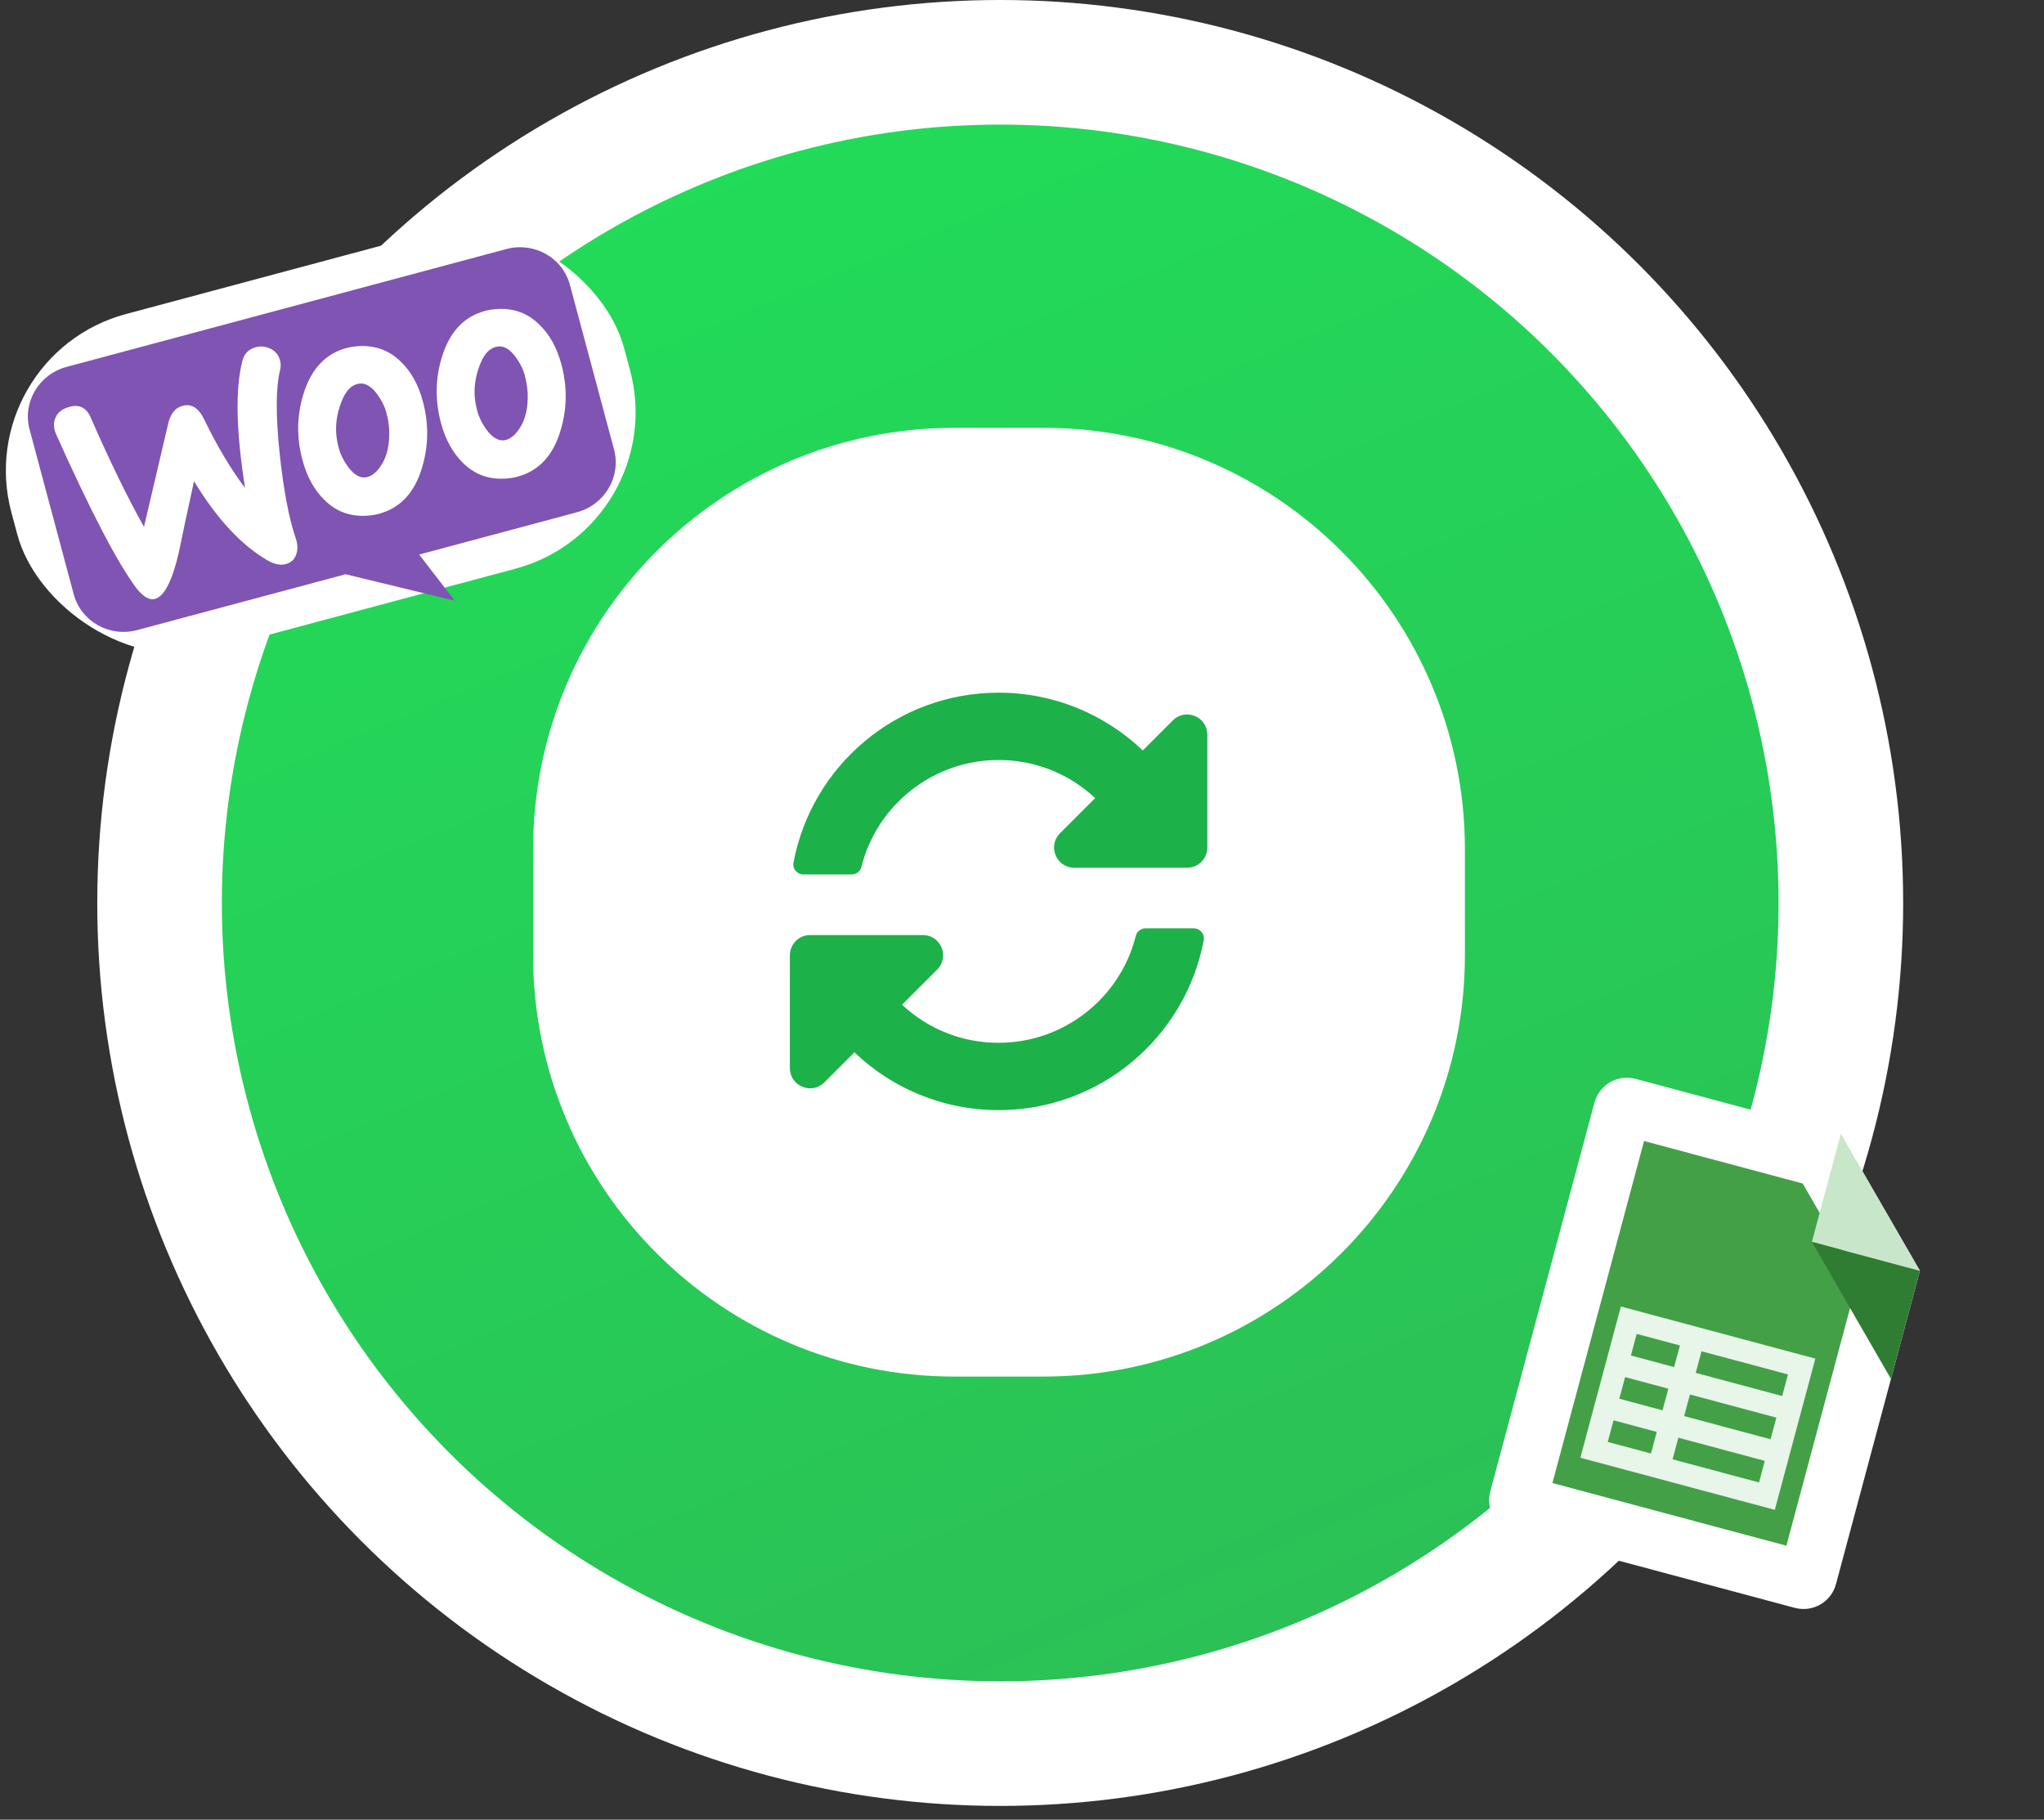 <svg width="82" height="73" viewBox="0 0 82 73" fill="none" xmlns="http://www.w3.org/2000/svg">
<rect x="0" y="0" width="82" height="73" fill="#333333" stroke="none"/>
<style>

@keyframes float {
  100% {
    transform: translateY(5px);
  }
}
@keyframes float-2 {
  100% {
    transform: translateY(-5px);
  }
}

@keyframes rotateEarth {
  0% {
    transform: rotate(0deg)
  }
  40%, 50% {
    transform: rotate(180deg)
  }
  85%, 100% {
    transform: rotate(360deg)
  }
}

  #Vector_6{
    animation: rotateEarth 3s infinite ease;
    -webkit-transform-origin: center;
    -ms-transform-origin: center;
    transform-origin: center;
    transform-box: fill-box;
}


#woo {
  animation: float 3s infinite ease-in-out alternate;
}
  #sheet{
  animation: float-2 3s infinite ease-in-out alternate;
}
</style>


<g id="Group 3866">
<circle id="Ellipse 11" cx="40.126" cy="36.224" r="33.725" fill="url(#paint0_linear_11_1472)" stroke="white" stroke-width="4.998"/>
<g id="sheet" clip-path="url(#clip0_11_1472)">
<path id="Vector" d="M72.306 63.382L61.037 60.363C60.938 60.336 60.88 60.234 60.906 60.135L65.087 44.532C65.114 44.433 65.215 44.374 65.314 44.401L73.085 46.483L75.777 51.146L72.534 63.251C72.507 63.35 72.406 63.409 72.306 63.382Z" fill="#43A047" stroke="white" stroke-width="2.321"/>
<path id="Vector_2" d="M77.022 50.982L72.688 49.821L73.85 45.486L77.022 50.982Z" fill="#C8E6C9"/>
<path id="Vector_3" d="M72.688 49.82L75.86 55.316L77.022 50.982L72.688 49.82Z" fill="#2E7D32"/>
<path id="Vector_4" d="M71.96 54.271L65.892 52.645L65.025 52.413L64.793 53.279L64.561 54.146L64.329 55.013L64.096 55.88L63.864 56.747L63.632 57.614L63.4 58.48L71.201 60.571L71.433 59.704L71.666 58.837L71.898 57.97L72.13 57.103L72.362 56.237L72.595 55.37L72.827 54.503L71.96 54.271ZM65.66 53.512L67.394 53.976L67.161 54.843L65.428 54.379L65.66 53.512ZM65.195 55.245L66.929 55.71L66.697 56.577L64.963 56.112L65.195 55.245ZM64.731 56.979L66.465 57.444L66.232 58.31L64.499 57.846L64.731 56.979ZM70.567 59.472L67.099 58.543L67.331 57.676L70.799 58.605L70.567 59.472ZM71.031 57.738L67.564 56.809L67.796 55.942L71.263 56.871L71.031 57.738ZM71.496 56.004L68.028 55.075L68.26 54.209L71.728 55.138L71.496 56.004Z" fill="#E8F5E9"/>
</g>
<g id="woo">
<g id="Group 10">
<rect id="Rectangle 15" x="-0.612" y="14.634" width="24.449" height="12.912" rx="5.998" transform="rotate(-15 -0.612 14.634)" fill="white" stroke="white" stroke-width="1"/>
</g>
<path id="Vector_5" fill-rule="evenodd" clip-rule="evenodd" d="M20.313 9.991L2.67 14.719C1.553 15.018 0.889 16.155 1.189 17.238L2.957 23.838C3.25 24.932 4.392 25.576 5.508 25.276L13.865 23.037L18.243 24.098L16.816 22.247L23.143 20.551C24.259 20.252 24.926 19.124 24.633 18.03L22.864 11.43C22.571 10.336 21.43 9.692 20.313 9.991ZM2.707 16.347C2.464 16.431 2.301 16.567 2.221 16.766C2.139 16.955 2.148 17.167 2.235 17.386C3.631 20.502 4.707 22.569 5.463 23.585C5.752 23.954 6.01 24.099 6.244 24.018C6.61 23.892 6.918 23.27 7.178 22.148C7.303 21.519 7.505 20.571 7.784 19.305C8.702 20.819 9.688 21.876 10.733 22.48C11.026 22.653 11.294 22.693 11.519 22.614C11.719 22.542 11.85 22.395 11.905 22.175C11.95 21.987 11.934 21.786 11.858 21.574C11.593 20.798 11.377 19.674 11.22 18.199C11.059 16.678 11.061 15.551 11.239 14.833C11.275 14.684 11.267 14.547 11.216 14.393C11.145 14.198 11.012 14.056 10.809 13.971C10.605 13.886 10.403 13.875 10.204 13.947C9.952 14.034 9.789 14.207 9.721 14.486C9.435 15.615 9.471 17.308 9.832 19.576C9.271 18.832 8.725 17.927 8.194 16.831C7.959 16.345 7.655 16.166 7.272 16.297C7.011 16.385 6.836 16.618 6.747 16.996L5.776 21.137C5.12 19.963 4.407 18.507 3.646 16.766C3.463 16.331 3.15 16.191 2.707 16.347ZM19.951 12.397C20.615 12.358 21.173 12.562 21.639 13.024C22.048 13.417 22.341 13.944 22.523 14.621C22.762 15.515 22.751 16.393 22.49 17.264C22.191 18.275 21.616 18.894 20.756 19.124C20.606 19.165 20.442 19.19 20.264 19.2C19.6 19.239 19.042 19.035 18.576 18.573C18.165 18.171 17.869 17.636 17.69 16.968C17.451 16.073 17.462 15.195 17.725 14.333C18.033 13.32 18.608 12.701 19.459 12.473C19.609 12.432 19.773 12.407 19.951 12.397ZM20.838 17.194C21.089 16.82 21.196 16.335 21.167 15.729C21.149 15.52 21.117 15.295 21.057 15.069C20.989 14.818 20.864 14.563 20.686 14.322C20.462 14.019 20.236 13.884 20.011 13.898C19.676 13.922 19.413 14.179 19.234 14.683C19.083 15.077 19.026 15.465 19.041 15.842C19.05 16.054 19.091 16.276 19.149 16.493C19.217 16.745 19.342 17 19.52 17.24C19.744 17.543 19.97 17.678 20.195 17.665C20.428 17.649 20.641 17.489 20.838 17.194ZM16.083 14.513C15.617 14.051 15.05 13.85 14.395 13.885C14.217 13.896 14.053 13.921 13.902 13.961C13.052 14.19 12.477 14.809 12.169 15.822C11.906 16.684 11.894 17.562 12.134 18.456C12.313 19.125 12.608 19.66 13.02 20.062C13.486 20.523 14.044 20.727 14.708 20.689C14.885 20.679 15.05 20.653 15.2 20.613C16.06 20.383 16.635 19.763 16.934 18.753C17.194 17.882 17.206 17.004 16.966 16.11C16.785 15.432 16.492 14.906 16.083 14.513ZM15.611 17.218C15.64 17.824 15.533 18.309 15.281 18.683C15.085 18.978 14.871 19.137 14.638 19.154C14.414 19.167 14.188 19.032 13.964 18.729C13.786 18.488 13.66 18.233 13.593 17.982C13.535 17.765 13.494 17.543 13.485 17.331C13.469 16.954 13.527 16.566 13.678 16.172C13.856 15.668 14.12 15.411 14.455 15.386C14.679 15.373 14.906 15.508 15.129 15.811C15.308 16.052 15.433 16.306 15.501 16.558C15.561 16.784 15.601 17.006 15.611 17.218Z" fill="#7F54B3"/>
</g>
<g id="rotate">
<path id="Rectangle 17" d="M41.864 19.661H38.291C30.335 19.661 23.886 26.111 23.886 34.067V38.319C23.886 46.275 30.335 52.725 38.291 52.725H41.864C49.819 52.725 56.269 46.275 56.269 38.319V34.067C56.269 26.111 49.819 19.661 41.864 19.661Z" fill="white" stroke="white" stroke-width="4.998"/>
<path id="Vector_6" d="M43.935 32.018C42.879 31.03 41.509 30.488 40.056 30.489C37.441 30.491 35.183 32.285 34.559 34.772C34.514 34.953 34.353 35.081 34.166 35.081H32.231C31.978 35.081 31.786 34.851 31.833 34.603C32.563 30.723 35.969 27.788 40.061 27.788C42.305 27.788 44.342 28.671 45.846 30.107L47.051 28.901C47.562 28.391 48.435 28.752 48.435 29.474V34.001C48.435 34.448 48.072 34.811 47.624 34.811H43.098C42.376 34.811 42.014 33.938 42.525 33.428L43.935 32.018V32.018ZM32.498 37.512H37.024C37.746 37.512 38.108 38.385 37.597 38.896L36.188 40.305C37.243 41.294 38.613 41.836 40.066 41.834C42.68 41.832 44.939 40.04 45.563 37.551C45.608 37.37 45.77 37.242 45.956 37.242H47.891C48.144 37.242 48.337 37.472 48.29 37.721C47.559 41.6 44.153 44.535 40.061 44.535C37.818 44.535 35.78 43.653 34.277 42.216L33.071 43.422C32.56 43.933 31.688 43.571 31.688 42.849V38.323C31.688 37.875 32.05 37.512 32.498 37.512Z" fill="#1DB149"/>
</g>
</g>
<defs>
<linearGradient id="paint0_linear_11_1472" x1="28.222" y1="-3.798" x2="79.609" y2="118.551" gradientUnits="userSpaceOnUse">
<stop stop-color="#20DF59"/>
<stop offset="1" stop-color="#34A853"/>
</linearGradient>
<clipPath id="clip0_11_1472">
<rect width="21.538" height="21.538" fill="white" transform="translate(61.195 40.702) rotate(15)"/>
</clipPath>
</defs>
</svg>
